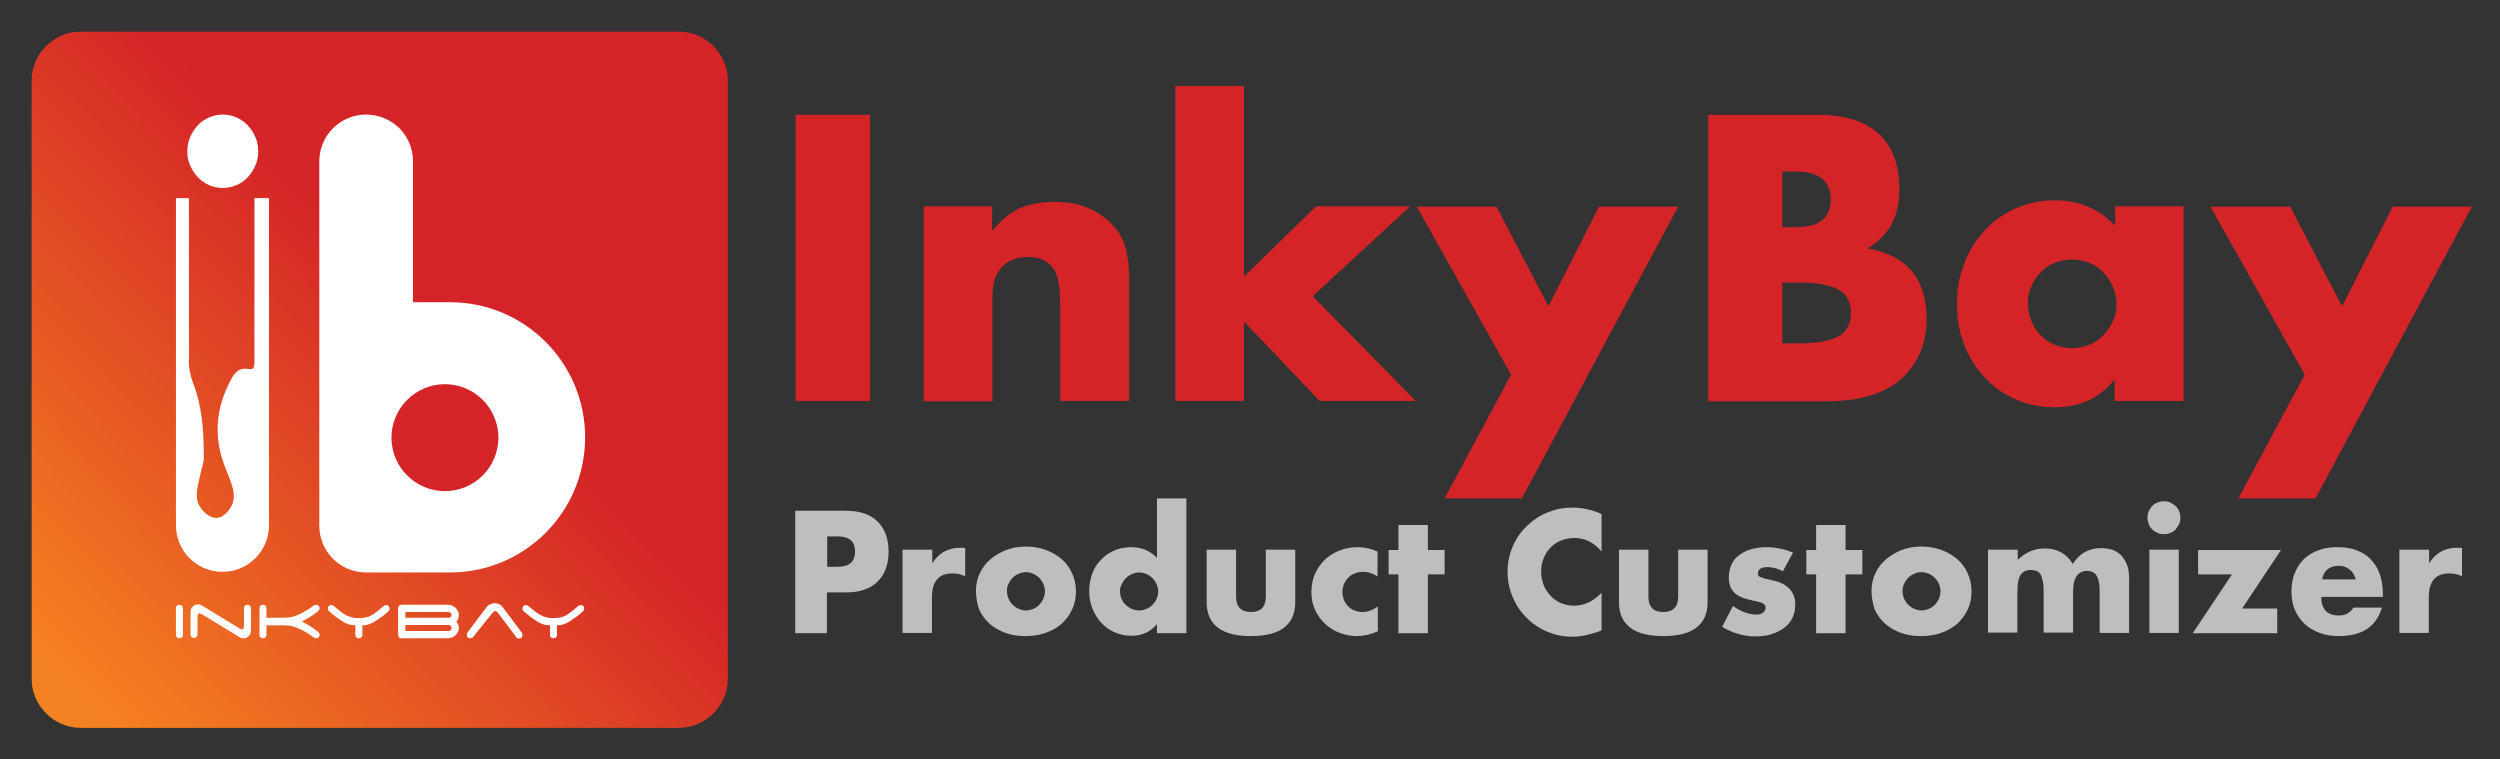 <svg xml:space="preserve" style="enable-background:new 0 0 790 240;" viewBox="0 0 790 240" y="0px" x="0px" xmlns:xlink="http://www.w3.org/1999/xlink" xmlns="http://www.w3.org/2000/svg" id="Layer_1" version="1.1">
<rect x="0" y="0" width="790" height="240" fill="#333333" stroke="none"/>
<style type="text/css">
	.st0{fill:url(#XMLID_90_);}
	.st1{fill:#FFFFFF;}
	.st2{fill:#D42427;}
	.st3{fill:#BDBEC0;}
</style>
<g id="XMLID_2_">
	<g id="XMLID_63_">
		<linearGradient y2="17.37" x2="223.159" y1="217.05" x1="22.449" gradientUnits="userSpaceOnUse" id="XMLID_90_">
			<stop style="stop-color:#F58220" offset="0"></stop>
			<stop style="stop-color:#D42427" offset="0.582"></stop>
		</linearGradient>
		<path d="M214.5,230h-189C17,230,10,223,10,214.5v-189C10,17,17,10,25.5,10h189c8.5,0,15.5,7,15.5,15.5
			v189C230,223,223,230,214.5,230z" class="st0" id="XMLID_89_"></path>
		<g id="XMLID_64_">
			<g id="XMLID_72_">
				<path d="M57.5,201.4c-0.2,0.2-0.5,0.3-0.8,0.3c-0.3,0-0.6-0.1-0.8-0.3c-0.2-0.2-0.3-0.5-0.3-0.8
					v-8.4c0-0.3,0.1-0.6,0.3-0.8c0.2-0.2,0.5-0.3,0.8-0.3c0.3,0,0.6,0.1,0.8,0.3c0.2,0.2,0.3,0.5,0.3,0.8v8.4
					C57.9,200.9,57.7,201.2,57.5,201.4z" class="st1" id="XMLID_87_"></path>
				<path d="M77.4,191.4c0.2-0.2,0.5-0.3,0.8-0.3c0.3,0,0.6,0.1,0.8,0.3c0.2,0.2,0.3,0.5,0.3,0.8v7.1
					c0,0.7-0.2,1.2-0.7,1.7c-0.5,0.5-1,0.7-1.7,0.7c-0.2,0-0.5,0-0.7-0.1c-0.2-0.1-0.4-0.2-0.6-0.3l-11.3-6.9
					c-0.3-0.2-0.6-0.3-0.8-0.4c-0.2-0.1-0.4-0.2-0.5-0.2c-0.2,0-0.4,0.2-0.5,0.5c-0.1,0.3-0.1,0.8-0.1,1.4v4.8
					c0,0.3-0.1,0.6-0.3,0.8s-0.5,0.3-0.8,0.3c-0.3,0-0.6-0.1-0.8-0.3c-0.2-0.2-0.3-0.5-0.3-0.8v-7.1c0-0.7,0.2-1.2,0.7-1.7
					c0.5-0.5,1-0.7,1.7-0.7c0.2,0,0.5,0,0.7,0.1c0.2,0.1,0.4,0.2,0.6,0.3l11.3,6.9c0.3,0.2,0.6,0.3,0.8,0.4c0.2,0.1,0.4,0.2,0.5,0.2
					c0.2,0,0.4-0.2,0.5-0.5c0.1-0.3,0.1-0.8,0.1-1.4v-4.8C77,191.9,77.2,191.6,77.4,191.4z" class="st1" id="XMLID_85_"></path>
				<path d="M84.2,195.2h5.7c0.9,0,1.7-0.1,2.5-0.3c0.8-0.2,1.6-0.5,2.4-0.9c0.8-0.4,1.5-0.8,2.2-1.2
					c0.7-0.5,1.4-0.9,2.1-1.4c0.3-0.2,0.6-0.3,0.8-0.3c0.3,0,0.6,0.1,0.8,0.3c0.2,0.2,0.3,0.5,0.3,0.8c0,0.2-0.1,0.4-0.2,0.6
					s-0.3,0.3-0.5,0.5c-0.4,0.3-0.8,0.6-1.2,0.9c-0.4,0.3-0.8,0.6-1.2,0.8c-0.4,0.2-0.8,0.5-1.2,0.7c-0.4,0.2-0.9,0.5-1.3,0.7
					c0.5,0.2,0.9,0.5,1.3,0.7c0.4,0.2,0.8,0.5,1.2,0.7c0.4,0.2,0.8,0.5,1.2,0.8c0.4,0.3,0.8,0.6,1.2,0.9c0.2,0.1,0.3,0.3,0.5,0.5
					c0.1,0.2,0.2,0.4,0.2,0.6c0,0.3-0.1,0.6-0.3,0.8c-0.2,0.2-0.5,0.3-0.8,0.3c-0.3,0-0.6-0.1-0.8-0.3c-0.7-0.5-1.4-1-2.1-1.4
					c-0.7-0.5-1.5-0.9-2.2-1.2c-0.8-0.4-1.6-0.6-2.4-0.9c-0.8-0.2-1.7-0.3-2.5-0.3h-5.7v3c0,0.3-0.1,0.6-0.3,0.8
					c-0.2,0.2-0.5,0.3-0.8,0.3c-0.3,0-0.6-0.1-0.8-0.3c-0.2-0.2-0.3-0.5-0.3-0.8v-8.4c0-0.3,0.1-0.6,0.3-0.8
					c0.2-0.2,0.5-0.3,0.8-0.3c0.3,0,0.6,0.1,0.8,0.3c0.2,0.2,0.3,0.5,0.3,0.8V195.2z" class="st1" id="XMLID_83_"></path>
				<path d="M114.2,201.4c-0.2,0.2-0.5,0.3-0.8,0.3c-0.3,0-0.6-0.1-0.8-0.3c-0.2-0.2-0.3-0.5-0.3-0.8v-3
					c-0.6,0-1.2-0.1-1.8-0.2c-0.6-0.2-1.2-0.4-1.9-0.8c-0.6-0.4-1.3-0.8-2.1-1.4c-0.7-0.6-1.6-1.2-2.5-2c-0.1-0.1-0.2-0.3-0.3-0.4
					c-0.1-0.2-0.1-0.3-0.1-0.5c0-0.3,0.1-0.6,0.3-0.8c0.2-0.2,0.5-0.3,0.8-0.3c0.2,0,0.3,0,0.4,0.1c0.1,0.1,0.3,0.1,0.4,0.2
					c1,0.9,1.9,1.6,2.6,2.1c0.7,0.5,1.4,0.9,1.9,1.1c0.6,0.2,1.1,0.4,1.6,0.5c0.5,0.1,1.1,0.1,1.7,0.1s1.2,0,1.7-0.1
					c0.5,0,1-0.2,1.6-0.4c0.6-0.2,1.2-0.6,1.9-1.1c0.7-0.5,1.6-1.2,2.7-2.2c0.3-0.2,0.6-0.3,0.8-0.3c0.3,0,0.6,0.1,0.8,0.3
					c0.2,0.2,0.3,0.5,0.3,0.8c0,0.2,0,0.4-0.1,0.5c-0.1,0.2-0.2,0.3-0.3,0.4c-0.9,0.8-1.7,1.5-2.5,2c-0.8,0.6-1.5,1-2.1,1.4
					c-0.7,0.4-1.3,0.6-1.9,0.8c-0.6,0.2-1.2,0.2-1.7,0.2v3C114.6,200.9,114.5,201.2,114.2,201.4z" class="st1" id="XMLID_81_"></path>
				<path d="M126.1,201.4c-0.2-0.2-0.3-0.5-0.3-0.8v-8.4c0-0.3,0.1-0.6,0.3-0.8c0.2-0.2,0.5-0.3,0.8-0.3
					h14.7c0.5,0,0.9,0.1,1.3,0.3c0.4,0.2,0.8,0.4,1.1,0.7c0.3,0.3,0.5,0.6,0.7,1c0.2,0.4,0.3,0.8,0.3,1.3c0,0.4-0.1,0.8-0.2,1.1
					c-0.1,0.4-0.3,0.7-0.6,0.9c0.2,0.3,0.4,0.6,0.6,0.9c0.1,0.4,0.2,0.7,0.2,1.1c0,0.5-0.1,0.9-0.3,1.3c-0.2,0.4-0.4,0.7-0.7,1
					c-0.3,0.3-0.7,0.5-1.1,0.7c-0.4,0.2-0.8,0.3-1.3,0.3h-14.7C126.6,201.8,126.3,201.7,126.1,201.4z M128.1,193.4v1.8h13.7
					c0.2,0,0.5-0.1,0.6-0.2c0.2-0.2,0.3-0.4,0.3-0.6c0-0.2-0.1-0.5-0.3-0.7c-0.2-0.2-0.4-0.3-0.7-0.3H128.1z M128.1,199.4h13.6
					c0.2,0,0.5-0.1,0.7-0.3c0.2-0.2,0.3-0.4,0.3-0.6c0-0.3-0.1-0.5-0.3-0.7c-0.2-0.2-0.4-0.3-0.7-0.3h-13.6V199.4z" class="st1" id="XMLID_77_"></path>
				<path d="M149.5,201.3c-0.2,0.3-0.5,0.4-0.9,0.4c-0.3,0-0.6-0.1-0.8-0.3c-0.2-0.2-0.3-0.5-0.3-0.8
					c0-0.3,0.1-0.5,0.2-0.7l6-8c0.3-0.4,0.6-0.7,1.1-0.9c0.5-0.2,0.9-0.4,1.5-0.4c0.5,0,1,0.1,1.4,0.3c0.4,0.2,0.8,0.5,1.1,0.9l6,8
					c0.1,0.1,0.2,0.2,0.2,0.4c0.1,0.1,0.1,0.3,0.1,0.5c0,0.3-0.1,0.6-0.3,0.8c-0.2,0.2-0.5,0.3-0.8,0.3c-0.4,0-0.7-0.2-0.9-0.5
					l-5.7-7.6c-0.1-0.1-0.3-0.3-0.4-0.4c-0.2-0.2-0.3-0.2-0.5-0.2c-0.2,0-0.4,0.1-0.5,0.2c-0.2,0.2-0.3,0.3-0.4,0.4L149.5,201.3z" class="st1" id="XMLID_75_"></path>
				<path d="M175.7,201.4c-0.2,0.2-0.5,0.3-0.8,0.3s-0.6-0.1-0.8-0.3s-0.3-0.5-0.3-0.8v-3
					c-0.6,0-1.2-0.1-1.8-0.2c-0.6-0.2-1.2-0.4-1.9-0.8c-0.6-0.4-1.3-0.8-2.1-1.4c-0.7-0.6-1.6-1.2-2.5-2c-0.1-0.1-0.2-0.3-0.3-0.4
					c-0.1-0.2-0.1-0.3-0.1-0.5c0-0.3,0.1-0.6,0.3-0.8c0.2-0.2,0.5-0.3,0.8-0.3c0.2,0,0.3,0,0.4,0.1c0.1,0.1,0.3,0.1,0.4,0.2
					c1,0.9,1.9,1.6,2.6,2.1c0.7,0.5,1.4,0.9,1.9,1.1c0.6,0.2,1.1,0.4,1.6,0.5c0.5,0.1,1.1,0.1,1.7,0.1c0.6,0,1.2,0,1.7-0.1
					c0.5,0,1-0.2,1.6-0.4c0.6-0.2,1.2-0.6,1.9-1.1c0.7-0.5,1.6-1.2,2.7-2.2c0.3-0.2,0.6-0.3,0.8-0.3c0.3,0,0.6,0.1,0.8,0.3
					c0.2,0.2,0.3,0.5,0.3,0.8c0,0.2,0,0.4-0.1,0.5c-0.1,0.2-0.2,0.3-0.3,0.4c-0.9,0.8-1.7,1.5-2.5,2c-0.8,0.6-1.5,1-2.1,1.4
					c-0.7,0.4-1.3,0.6-1.9,0.8c-0.6,0.2-1.2,0.2-1.7,0.2v3C176,200.9,175.9,201.2,175.7,201.4z" class="st1" id="XMLID_73_"></path>
			</g>
			<g id="XMLID_65_">
				<path d="M184.9,138.2c0,11.8-4.8,22.5-12.5,30.2c-7.7,7.7-18.4,12.5-30.2,12.5h-26.5
					c-8.2,0-14.8-6.6-14.8-14.8V51c0-8.2,6.6-14.8,14.8-14.8c4.1,0,7.8,1.7,10.5,4.3c2.7,2.7,4.3,6.4,4.3,10.5v44.5h11.7
					C165.8,95.5,184.9,114.6,184.9,138.2z" class="st1" id="XMLID_70_"></path>
				<path d="M157.5,138.3c0,9.3-7.6,16.9-16.9,16.9s-16.9-7.6-16.9-16.9s7.6-16.9,16.9-16.9
					S157.5,129,157.5,138.3z" class="st2" id="XMLID_68_"></path>
				<path d="M59.2,47.8c0-1.6,0.3-3.1,0.9-4.5c0.6-1.4,1.4-2.6,2.4-3.7c1-1.1,2.2-1.9,3.6-2.5
					c1.4-0.6,2.8-0.9,4.3-0.9c1.5,0,3,0.3,4.3,0.9c1.4,0.6,2.5,1.4,3.6,2.5c1,1.1,1.8,2.3,2.4,3.7c0.6,1.4,0.9,2.9,0.9,4.5
					c0,1.6-0.3,3.1-0.9,4.5c-0.6,1.4-1.4,2.6-2.4,3.7c-1,1.1-2.2,1.9-3.6,2.5c-1.4,0.6-2.8,0.9-4.3,0.9c-1.5,0-3-0.3-4.3-0.9
					c-1.4-0.6-2.5-1.4-3.6-2.5c-1-1.1-1.8-2.3-2.4-3.7C59.4,50.8,59.2,49.3,59.2,47.8z" class="st1" id="XMLID_67_"></path>
				<path d="M85,163.8v2.4c-0.1,8-6.6,14.5-14.7,14.5c-8.1,0-14.6-6.5-14.7-14.5v-2.4
					c0-26.4,0-52.8,0-79.2v-22h4.1v40c0,3.7,0.1,7.3,0,11c-0.1,2.6,0.4,5,1.3,7.4c3,7.7,3.4,15.7,3.4,23.8c0,1.3-0.5,2.6-0.8,3.8
					c-0.5,2.5-1.3,5-1.4,7.5c-0.2,2.7,1.2,5,3.4,6.6c1.9,1.3,3.8,1.3,5.5-0.2c2.5-2.2,3.3-5,2.5-8.1c-0.6-2.4-1.7-4.7-2.6-7.1
					c-3.7-9.7-2.7-19,2.3-27.9c1.1-2,2.7-3.3,5.2-2.8c1.5,0.3,1.9-0.4,1.9-1.9c0-11.8,0-23.6,0-35.4V62.6H85v16.7
					c0,6.3,0,12.6,0,18.9v16.7C85,131.2,85,147.5,85,163.8z" class="st1" id="XMLID_66_"></path>
			</g>
		</g>
	</g>
	<g id="XMLID_22_">
		<path d="M261.4,200.1h-10.1v-38.7h16c4.3,0,7.7,1.1,10,3.4c2.3,2.3,3.5,5.4,3.5,9.5s-1.2,7.3-3.5,9.5
			c-2.3,2.3-5.6,3.4-10,3.4h-6V200.1z M261.4,179.1h3.3c3.7,0,5.5-1.6,5.5-4.8c0-3.2-1.8-4.8-5.5-4.8h-3.3V179.1z" class="st3" id="XMLID_60_"></path>
		<path d="M285.3,173.7h9.3v4.3c1-1.6,2.2-2.8,3.6-3.6c1.4-0.8,3.1-1.3,5-1.3c0.2,0,0.5,0,0.8,0
			c0.3,0,0.6,0,1,0.1v8.9c-1.2-0.6-2.6-0.9-4-0.9c-2.2,0-3.8,0.6-4.9,1.9c-1.1,1.3-1.6,3.2-1.6,5.6v11.3h-9.3V173.7z" class="st3" id="XMLID_58_"></path>
		<path d="M308.4,186.7c0-2,0.4-3.8,1.2-5.5c0.8-1.7,1.9-3.2,3.3-4.4c1.4-1.2,3.1-2.2,5-3
			c1.9-0.7,4-1.1,6.3-1.1c2.3,0,4.4,0.4,6.3,1.1c1.9,0.7,3.6,1.7,5,2.9c1.4,1.2,2.5,2.7,3.3,4.5c0.8,1.7,1.2,3.6,1.2,5.7
			c0,2.1-0.4,4-1.2,5.7c-0.8,1.7-1.9,3.2-3.3,4.5c-1.4,1.2-3.1,2.2-5.1,2.9c-2,0.7-4.1,1-6.4,1c-2.3,0-4.3-0.3-6.3-1
			c-1.9-0.7-3.6-1.7-5-2.9c-1.4-1.3-2.5-2.8-3.3-4.5C308.8,190.8,308.4,188.8,308.4,186.7z M318.2,186.8c0,0.9,0.2,1.7,0.5,2.4
			c0.3,0.7,0.8,1.4,1.3,1.9c0.5,0.5,1.2,1,1.9,1.3c0.7,0.3,1.5,0.5,2.3,0.5s1.6-0.2,2.3-0.5c0.7-0.3,1.4-0.7,1.9-1.3
			c0.5-0.5,1-1.2,1.3-1.9c0.3-0.7,0.5-1.5,0.5-2.4c0-0.8-0.2-1.6-0.5-2.3c-0.3-0.7-0.8-1.4-1.3-1.9c-0.5-0.5-1.2-1-1.9-1.3
			s-1.5-0.5-2.3-0.5s-1.6,0.2-2.3,0.5c-0.7,0.3-1.4,0.7-1.9,1.3c-0.5,0.5-1,1.2-1.3,1.9C318.3,185.2,318.2,186,318.2,186.8z" class="st3" id="XMLID_55_"></path>
		<path d="M365.6,157.5h9.3v42.6h-9.3v-2.9c-2,2.5-4.7,3.7-8.1,3.7c-1.9,0-3.7-0.4-5.3-1.1
			c-1.6-0.7-3-1.7-4.2-3c-1.2-1.3-2.1-2.8-2.8-4.5c-0.7-1.7-1-3.6-1-5.5c0-1.9,0.3-3.7,0.9-5.4c0.6-1.7,1.5-3.2,2.7-4.4
			c1.2-1.3,2.6-2.3,4.2-3c1.6-0.7,3.4-1.1,5.4-1.1c3.3,0,6,1.1,8.2,3.4V157.5z M353.9,186.8c0,0.9,0.2,1.7,0.5,2.4
			c0.3,0.7,0.7,1.4,1.3,1.9c0.5,0.5,1.2,1,1.9,1.3c0.7,0.3,1.5,0.5,2.4,0.5c0.8,0,1.6-0.2,2.3-0.5c0.7-0.3,1.4-0.7,1.9-1.3
			c0.5-0.5,1-1.2,1.3-1.9c0.3-0.7,0.5-1.5,0.5-2.3s-0.2-1.6-0.5-2.3c-0.3-0.7-0.8-1.4-1.3-1.9c-0.5-0.5-1.2-1-1.9-1.3
			c-0.7-0.3-1.5-0.5-2.3-0.5s-1.6,0.2-2.3,0.5s-1.4,0.7-1.9,1.3c-0.5,0.5-1,1.2-1.3,1.9C354.1,185.2,353.9,186,353.9,186.8z" class="st3" id="XMLID_52_"></path>
		<path d="M390.6,173.7v14.8c0,3.3,1.6,4.9,4.7,4.9c3.1,0,4.7-1.6,4.7-4.9v-14.8h9.3v16.6
			c0,3.6-1.2,6.2-3.5,8c-2.3,1.8-5.8,2.7-10.5,2.7c-4.7,0-8.2-0.9-10.5-2.7c-2.3-1.8-3.5-4.4-3.5-8v-16.6H390.6z" class="st3" id="XMLID_50_"></path>
		<path d="M435.5,182.3c-1.6-1.1-3.2-1.6-4.9-1.6c-0.9,0-1.7,0.2-2.5,0.5c-0.8,0.3-1.4,0.7-2,1.3
			c-0.6,0.6-1,1.2-1.4,2c-0.3,0.8-0.5,1.6-0.5,2.6c0,0.9,0.2,1.8,0.5,2.5c0.3,0.8,0.8,1.4,1.3,2c0.6,0.6,1.2,1,2,1.3
			c0.8,0.3,1.6,0.5,2.5,0.5c1.7,0,3.4-0.6,4.9-1.8v7.9c-2.3,1-4.5,1.5-6.5,1.5c-1.9,0-3.7-0.3-5.5-1c-1.7-0.6-3.3-1.6-4.6-2.8
			c-1.3-1.2-2.4-2.7-3.2-4.4c-0.8-1.7-1.2-3.6-1.2-5.7c0-2.1,0.4-4,1.1-5.7c0.8-1.7,1.8-3.2,3.1-4.5c1.3-1.2,2.8-2.2,4.6-2.9
			c1.8-0.7,3.7-1.1,5.8-1.1c2.3,0,4.3,0.5,6.3,1.4V182.3z" class="st3" id="XMLID_48_"></path>
		<path d="M451.2,181.5v18.6h-9.3v-18.6h-3.1v-7.7h3.1v-7.9h9.3v7.9h5.3v7.7H451.2z" class="st3" id="XMLID_46_"></path>
		<path d="M506.1,174.3c-2.3-2.8-5.2-4.3-8.6-4.3c-1.5,0-2.9,0.3-4.2,0.8c-1.3,0.5-2.4,1.3-3.3,2.2
			c-0.9,0.9-1.7,2.1-2.2,3.4c-0.5,1.3-0.8,2.7-0.8,4.2c0,1.5,0.3,3,0.8,4.3c0.5,1.3,1.3,2.4,2.2,3.4c0.9,1,2,1.7,3.3,2.3
			c1.3,0.5,2.6,0.8,4.1,0.8c3.2,0,6.1-1.4,8.7-4.1v11.9l-1,0.4c-1.5,0.5-3,0.9-4.3,1.2c-1.3,0.3-2.7,0.4-4,0.4
			c-2.7,0-5.2-0.5-7.7-1.5c-2.4-1-4.6-2.4-6.5-4.3c-1.9-1.8-3.4-4-4.5-6.5c-1.1-2.5-1.7-5.3-1.7-8.2c0-3,0.6-5.7,1.7-8.2
			c1.1-2.5,2.6-4.6,4.5-6.4c1.9-1.8,4-3.2,6.5-4.2c2.5-1,5-1.5,7.8-1.5c1.5,0,3.1,0.2,4.5,0.5c1.5,0.3,3.1,0.8,4.7,1.5V174.3z" class="st3" id="XMLID_44_"></path>
		<path d="M520.9,173.7v14.8c0,3.3,1.6,4.9,4.7,4.9s4.7-1.6,4.7-4.9v-14.8h9.3v16.6c0,3.6-1.2,6.2-3.5,8
			c-2.3,1.8-5.8,2.7-10.5,2.7c-4.7,0-8.2-0.9-10.5-2.7c-2.3-1.8-3.5-4.4-3.5-8v-16.6H520.9z" class="st3" id="XMLID_42_"></path>
		<path d="M563.4,180.5c-1.7-0.9-3.4-1.3-5-1.3c-0.9,0-1.5,0.2-2.1,0.5c-0.5,0.3-0.8,0.8-0.8,1.4
			c0,0.3,0,0.6,0.1,0.7c0.1,0.2,0.3,0.4,0.6,0.5s0.7,0.3,1.3,0.5c0.6,0.1,1.3,0.3,2.2,0.5c2.6,0.5,4.5,1.4,5.7,2.7
			c1.3,1.3,1.9,3,1.9,5.1c0,1.5-0.3,2.9-0.9,4.2c-0.6,1.2-1.5,2.3-2.6,3.1c-1.1,0.8-2.4,1.5-4,2c-1.5,0.5-3.2,0.7-5.1,0.7
			c-3.6,0-7.1-1-10.5-3l3.4-6.6c2.6,1.8,5.1,2.7,7.4,2.7c0.9,0,1.6-0.2,2.1-0.6c0.5-0.4,0.8-0.9,0.8-1.4c0-0.3,0-0.6-0.1-0.8
			c-0.1-0.2-0.3-0.4-0.5-0.6c-0.3-0.2-0.7-0.4-1.2-0.5c-0.5-0.2-1.2-0.3-2.1-0.5c-2.9-0.6-4.9-1.4-6-2.6c-1.1-1.1-1.7-2.7-1.7-4.7
			c0-1.5,0.3-2.8,0.8-4c0.5-1.2,1.3-2.2,2.4-3c1-0.8,2.3-1.5,3.7-1.9c1.5-0.4,3.1-0.7,4.9-0.7c2.9,0,5.7,0.6,8.5,1.7L563.4,180.5z" class="st3" id="XMLID_40_"></path>
		<path d="M583.2,181.5v18.6h-9.3v-18.6h-3.1v-7.7h3.1v-7.9h9.3v7.9h5.3v7.7H583.2z" class="st3" id="XMLID_38_"></path>
		<path d="M591.4,186.7c0-2,0.4-3.8,1.2-5.5s1.9-3.2,3.3-4.4c1.4-1.2,3.1-2.2,5-3c1.9-0.7,4-1.1,6.3-1.1
			c2.3,0,4.4,0.4,6.3,1.1c1.9,0.7,3.6,1.7,5,2.9c1.4,1.2,2.5,2.7,3.3,4.5c0.8,1.7,1.2,3.6,1.2,5.7c0,2.1-0.4,4-1.2,5.7
			c-0.8,1.7-1.9,3.2-3.3,4.5c-1.4,1.2-3.1,2.2-5.1,2.9c-2,0.7-4.1,1-6.4,1c-2.3,0-4.3-0.3-6.3-1c-1.9-0.7-3.6-1.7-5-2.9
			c-1.4-1.3-2.5-2.8-3.3-4.5C591.8,190.8,591.4,188.8,591.4,186.7z M601.2,186.8c0,0.9,0.2,1.7,0.5,2.4s0.8,1.4,1.3,1.9
			c0.5,0.5,1.2,1,1.9,1.3c0.7,0.3,1.5,0.5,2.3,0.5s1.6-0.2,2.3-0.5c0.7-0.3,1.4-0.7,1.9-1.3c0.5-0.5,1-1.2,1.3-1.9s0.5-1.5,0.5-2.4
			c0-0.8-0.2-1.6-0.5-2.3c-0.3-0.7-0.8-1.4-1.3-1.9c-0.5-0.5-1.2-1-1.9-1.3s-1.5-0.5-2.3-0.5s-1.6,0.2-2.3,0.5
			c-0.7,0.3-1.4,0.7-1.9,1.3c-0.5,0.5-1,1.2-1.3,1.9C601.3,185.2,601.2,186,601.2,186.8z" class="st3" id="XMLID_35_"></path>
		<path d="M628.3,173.7h9.3v3.2c2.5-2.4,5.4-3.6,8.5-3.6c3.9,0,6.9,1.6,8.9,4.9c2.1-3.3,5.1-5,8.9-5
			c1.2,0,2.4,0.2,3.5,0.5c1.1,0.4,2,0.9,2.8,1.7c0.8,0.8,1.4,1.8,1.9,3c0.5,1.2,0.7,2.7,0.7,4.5v17.1h-9.3v-13
			c0-1.3-0.1-2.4-0.3-3.3c-0.2-0.9-0.5-1.5-0.8-2c-0.4-0.5-0.8-0.8-1.3-1c-0.5-0.2-1-0.3-1.5-0.3c-3,0-4.5,2.2-4.5,6.5v13h-9.3v-13
			c0-1.3-0.1-2.4-0.3-3.3c-0.2-0.9-0.4-1.6-0.7-2.1c-0.3-0.5-0.7-0.9-1.3-1.1c-0.5-0.2-1.1-0.3-1.8-0.3c-0.6,0-1.1,0.1-1.6,0.3
			c-0.5,0.2-1,0.5-1.4,1c-0.4,0.5-0.7,1.2-0.9,2.1c-0.2,0.9-0.3,2-0.3,3.4v13h-9.3V173.7z" class="st3" id="XMLID_33_"></path>
		<path d="M678.6,163.6c0-0.7,0.1-1.4,0.4-2c0.3-0.6,0.6-1.2,1.1-1.7c0.5-0.5,1-0.9,1.7-1.1
			c0.6-0.3,1.3-0.4,2-0.4s1.4,0.1,2,0.4c0.6,0.3,1.2,0.7,1.7,1.1c0.5,0.5,0.9,1,1.1,1.7c0.3,0.6,0.4,1.3,0.4,2s-0.1,1.4-0.4,2
			c-0.3,0.6-0.7,1.2-1.1,1.7c-0.5,0.5-1,0.9-1.7,1.1c-0.6,0.3-1.3,0.4-2,0.4s-1.4-0.1-2-0.4c-0.6-0.3-1.2-0.6-1.7-1.1
			c-0.5-0.5-0.9-1-1.1-1.7C678.8,165,678.6,164.3,678.6,163.6z M688.5,173.7v26.3h-9.3v-26.3H688.5z" class="st3" id="XMLID_30_"></path>
		<path d="M708.5,192.3h11.1v7.8h-26.7l12.4-18.6h-10.7v-7.7h26.2L708.5,192.3z" class="st3" id="XMLID_28_"></path>
		<path d="M733.5,188.5c0,4,1.9,6,5.6,6c2,0,3.5-0.8,4.6-2.5h9c-1.8,6-6.3,9-13.6,9
			c-2.2,0-4.3-0.3-6.1-1c-1.8-0.7-3.4-1.6-4.7-2.8c-1.3-1.2-2.3-2.7-3.1-4.4c-0.7-1.7-1.1-3.6-1.1-5.7c0-2.2,0.3-4.2,1-5.9
			c0.7-1.8,1.7-3.3,2.9-4.5c1.3-1.2,2.8-2.2,4.6-2.8c1.8-0.7,3.8-1,6.1-1c2.2,0,4.2,0.3,6,1c1.8,0.7,3.3,1.6,4.5,2.9
			c1.2,1.3,2.2,2.8,2.8,4.6c0.6,1.8,1,3.9,1,6.2v1H733.5z M744.4,183.1c-0.3-1.3-0.9-2.3-1.9-3.1c-1-0.8-2.1-1.2-3.5-1.2
			c-1.4,0-2.6,0.4-3.5,1.1c-0.9,0.8-1.5,1.8-1.7,3.2H744.4z" class="st3" id="XMLID_25_"></path>
		<path d="M758.3,173.7h9.3v4.3c1-1.6,2.2-2.8,3.6-3.6c1.4-0.8,3.1-1.3,5-1.3c0.2,0,0.5,0,0.8,0
			c0.3,0,0.6,0,1,0.1v8.9c-1.2-0.6-2.6-0.9-4-0.9c-2.2,0-3.8,0.6-4.9,1.9c-1.1,1.3-1.6,3.2-1.6,5.6v11.3h-9.3V173.7z" class="st3" id="XMLID_23_"></path>
	</g>
	<g id="XMLID_3_">
		<g id="XMLID_4_">
			<path d="M274.9,36.3v90.4h-23.5V36.3H274.9z" class="st2" id="XMLID_20_"></path>
			<path d="M291.8,65.2h21.7V73c3-3.6,6-6,9-7.3c3-1.2,6.6-1.9,10.7-1.9c4.3,0,8,0.7,11.1,2.1
				c3.1,1.4,5.7,3.4,7.9,5.9c1.8,2.1,3,4.4,3.6,7c0.6,2.6,1,5.5,1,8.8v39.1H335V95.7c0-3-0.2-5.5-0.7-7.4c-0.4-1.9-1.2-3.4-2.3-4.5
				c-1-1-2-1.6-3.2-2c-1.2-0.4-2.5-0.6-3.8-0.6c-3.7,0-6.5,1.1-8.5,3.3c-2,2.2-2.9,5.3-2.9,9.4v32.9h-21.7V65.2z" class="st2" id="XMLID_18_"></path>
			<path d="M393.1,27.2v60.2l22.8-22.2h29.7l-30.8,28.4l32.6,33.1H417l-23.9-25.1v25.1h-21.7V27.2H393.1
				z" class="st2" id="XMLID_16_"></path>
			<path d="M477.5,118.4l-29.8-53.1h25.2l16.4,31.5l16-31.5h25l-49.4,92.2h-24.4L477.5,118.4z" class="st2" id="XMLID_14_"></path>
			<path d="M539.7,36.3h35c8.3,0,14.6,2,19,6c4.3,4,6.5,9.8,6.5,17.3c0,4.6-0.8,8.3-2.5,11.3
				c-1.6,3-4.1,5.5-7.5,7.6c3.4,0.6,6.2,1.6,8.6,2.9c2.4,1.3,4.3,2.9,5.8,4.9c1.5,1.9,2.5,4.1,3.2,6.5c0.6,2.4,1,5,1,7.7
				c0,4.2-0.7,8-2.2,11.3c-1.5,3.3-3.6,6-6.2,8.3c-2.7,2.2-5.9,3.9-9.8,5c-3.8,1.1-8.2,1.7-13,1.7h-37.8V36.3z M563.2,71.8h4.3
				c7.4,0,11-2.9,11-8.8c0-5.8-3.7-8.8-11-8.8h-4.3V71.8z M563.2,108.5h5.2c5.9,0,10.2-0.8,12.7-2.3c2.6-1.5,3.8-4,3.8-7.3
				c0-3.4-1.3-5.8-3.8-7.3c-2.6-1.5-6.8-2.3-12.7-2.3h-5.2V108.5z" class="st2" id="XMLID_10_"></path>
			<path d="M668.2,65.2H690v61.5h-21.8v-6.8c-4.6,5.8-10.9,8.8-18.8,8.8c-4.5,0-8.6-0.8-12.4-2.5
				c-3.8-1.6-7-3.9-9.8-6.9c-2.8-3-5-6.4-6.5-10.4c-1.6-4-2.3-8.4-2.3-13.1c0-4.4,0.8-8.6,2.3-12.5c1.5-4,3.6-7.4,6.4-10.4
				c2.7-3,6-5.3,9.7-7c3.8-1.7,7.9-2.6,12.5-2.6c7.7,0,14,2.7,19.1,8V65.2z M640.8,95.8c0,2,0.4,3.9,1.1,5.6
				c0.7,1.7,1.7,3.2,2.9,4.5c1.2,1.3,2.7,2.3,4.4,3c1.7,0.7,3.6,1.1,5.6,1.1c1.9,0,3.7-0.4,5.5-1.1c1.7-0.7,3.2-1.7,4.4-3
				c1.2-1.3,2.2-2.8,3-4.4c0.8-1.7,1.1-3.5,1.1-5.4c0-1.9-0.4-3.7-1.1-5.5c-0.8-1.7-1.8-3.2-3-4.5c-1.2-1.3-2.7-2.3-4.4-3
				c-1.7-0.7-3.5-1.1-5.5-1.1c-2,0-3.9,0.4-5.6,1.1c-1.7,0.7-3.2,1.7-4.4,3c-1.2,1.3-2.2,2.7-2.9,4.4
				C641.2,92.1,640.8,93.9,640.8,95.8z" class="st2" id="XMLID_7_"></path>
			<path d="M728.3,118.4l-29.8-53.1h25.2l16.4,31.5l16-31.5h25l-49.4,92.2h-24.4L728.3,118.4z" class="st2" id="XMLID_5_"></path>
		</g>
	</g>
</g>
</svg>
